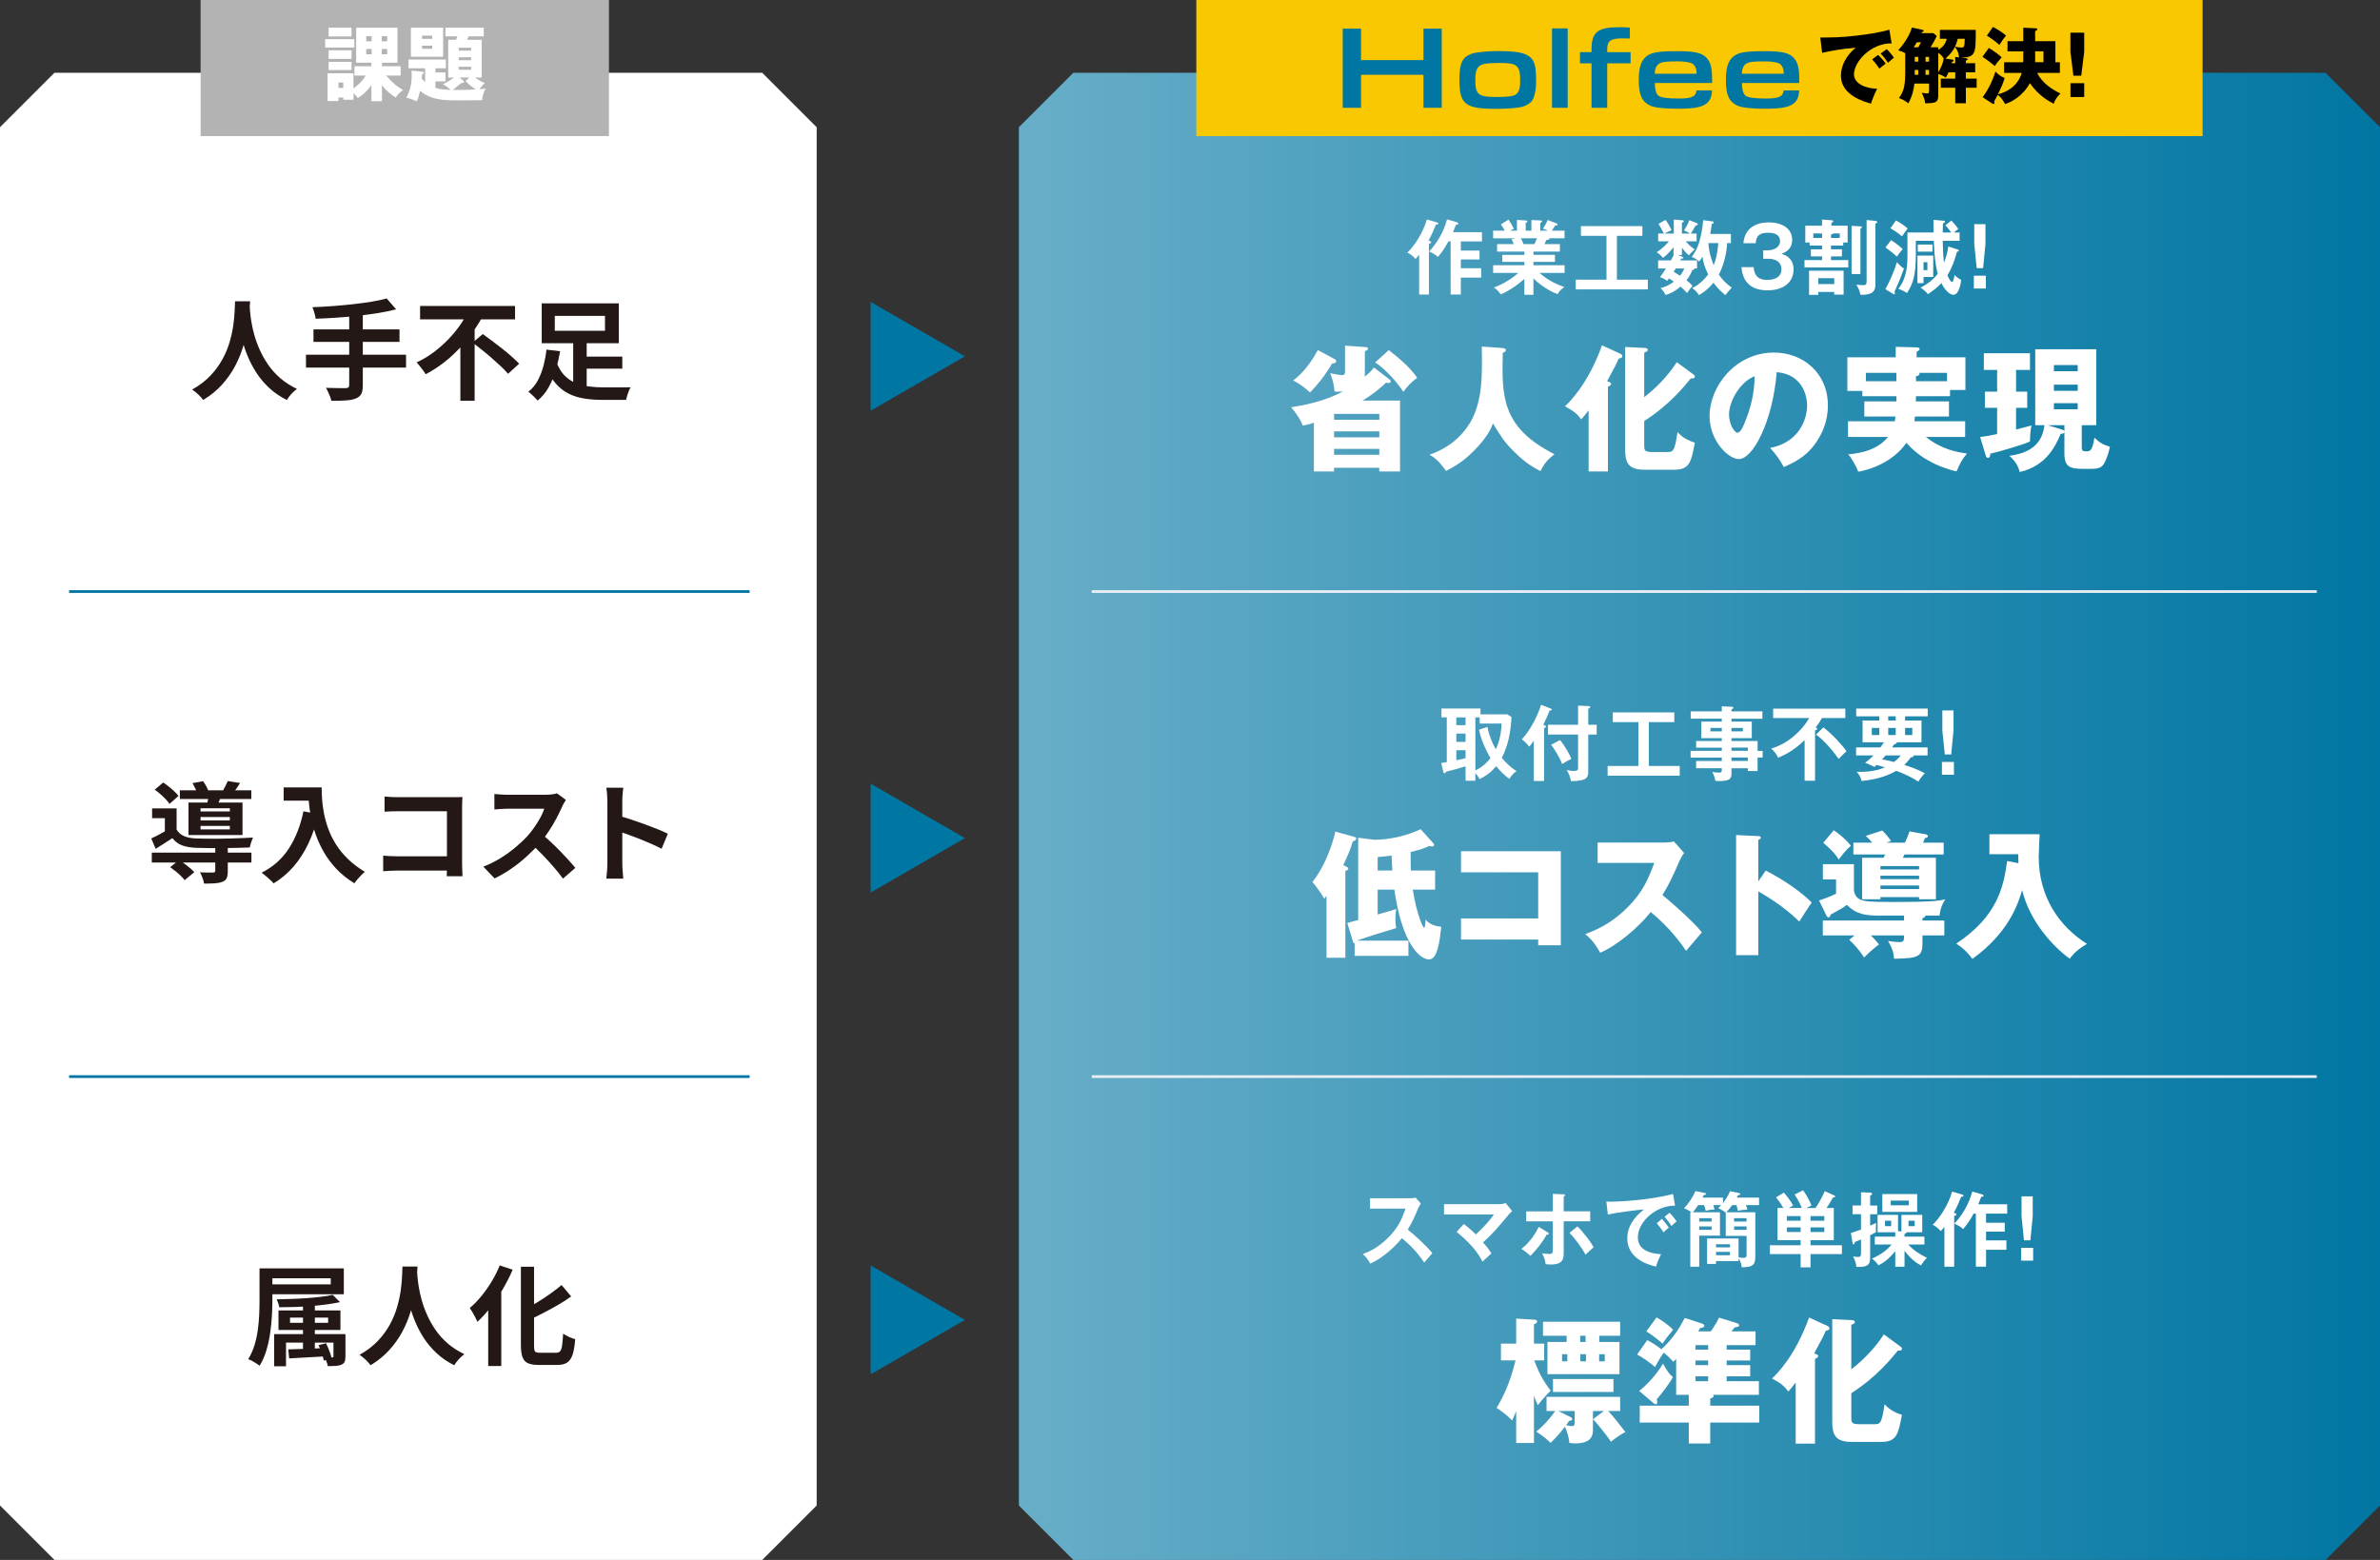 <?xml version="1.0" encoding="UTF-8"?><svg id="b" xmlns="http://www.w3.org/2000/svg" xmlns:xlink="http://www.w3.org/1999/xlink" viewBox="0 0 1049.14 687.78"><rect x="0" y="0" width="1049.14" height="687.78" fill="#333333" stroke="none"/><defs><style>.e{fill:url(#d);}.f{stroke:#e9eef4;}.f,.g{fill:none;stroke-miterlimit:10;stroke-width:1.2px;}.h{fill:#0076a2;}.i{fill:#fac800;}.j{fill:#231815;}.k{fill:#fff;}.g{stroke:#0076a2;}.l{fill:#b3b3b3;}</style><linearGradient id="d" x1="449.14" y1="359.94" x2="1049.14" y2="359.94" gradientUnits="userSpaceOnUse"><stop offset="0" stop-color="#68aec8"/><stop offset="1" stop-color="#0076a2"/></linearGradient></defs><g id="c"><path class="k" d="M336,687.78H24c-9.37-9.37-14.63-14.63-24-24V56.09c9.37-9.37,14.63-14.63,24-24h312c9.37,9.37,14.63,14.63,24,24v607.7c-9.37,9.37-14.63,14.63-24,24Z"/><path class="e" d="M1025.14,687.78H473.14c-9.37-9.37-14.63-14.63-24-24V56.09c9.37-9.37,14.63-14.63,24-24h552c9.37,9.37,14.63,14.63,24,24v607.7c-9.37,9.37-14.63,14.63-24,24Z"/><path class="j" d="M103.63,132.83h6.62c-.06,1.34-.18,3.07-.34,5.18-.16,2.11-.46,4.46-.89,7.03-.43,2.58-1.08,5.27-1.94,8.09-.86,2.82-2.04,5.62-3.53,8.42-1.49,2.8-3.38,5.47-5.66,8.02-2.29,2.54-5.06,4.81-8.33,6.79-.51-.74-1.21-1.52-2.09-2.35-.88-.83-1.8-1.58-2.76-2.26,3.2-1.79,5.89-3.84,8.06-6.14,2.18-2.3,3.95-4.73,5.33-7.27,1.38-2.54,2.43-5.1,3.17-7.68.74-2.58,1.26-5.02,1.58-7.32.32-2.3.51-4.37.58-6.19.06-1.82.13-3.26.19-4.32ZM110.01,134.13c.03.61.1,1.57.19,2.88.1,1.31.29,2.88.58,4.7.29,1.82.73,3.8,1.32,5.93.59,2.13,1.38,4.31,2.38,6.55.99,2.24,2.22,4.43,3.7,6.58,1.47,2.14,3.26,4.13,5.35,5.95,2.1,1.82,4.55,3.41,7.37,4.75-.93.67-1.78,1.46-2.57,2.35-.78.9-1.42,1.74-1.9,2.54-2.94-1.47-5.51-3.22-7.7-5.26-2.19-2.03-4.06-4.24-5.62-6.62-1.55-2.38-2.84-4.81-3.86-7.27-1.02-2.46-1.85-4.89-2.47-7.27s-1.1-4.6-1.42-6.65c-.32-2.05-.54-3.82-.65-5.33-.11-1.5-.2-2.59-.26-3.26l5.57-.58Z"/><path class="j" d="M134.88,156.4h44.11v5.66h-44.11v-5.66ZM170.45,131.59l4.18,4.8c-2.46.64-5.14,1.19-8.04,1.66-2.9.46-5.9.86-9,1.2-3.1.34-6.22.61-9.36.82-3.14.21-6.16.36-9.07.46-.1-.74-.29-1.61-.58-2.62-.29-1.01-.58-1.83-.86-2.47,2.88-.1,5.83-.26,8.86-.48,3.02-.22,5.98-.5,8.88-.82,2.9-.32,5.62-.69,8.18-1.1,2.56-.42,4.83-.9,6.82-1.44ZM138.19,145.22h37.92v5.52h-37.92v-5.52ZM153.93,138.4h6v31.49c0,1.73-.23,3.02-.7,3.86-.46.85-1.29,1.51-2.47,1.99-1.12.42-2.57.69-4.34.82-1.78.13-3.9.18-6.36.14-.1-.54-.28-1.16-.55-1.85-.27-.69-.57-1.38-.89-2.06-.32-.69-.62-1.29-.91-1.8,1.22.03,2.42.06,3.6.1,1.18.03,2.24.05,3.17.05h1.97c.54-.03.93-.14,1.15-.34.22-.19.34-.53.34-1.01v-31.39Z"/><path class="j" d="M206.45,137.11l6.38,2.26c-1.82,3.36-3.99,6.64-6.5,9.84-2.51,3.2-5.34,6.15-8.47,8.86-3.14,2.7-6.54,5.02-10.22,6.94-.29-.51-.67-1.09-1.15-1.73-.48-.64-.97-1.27-1.46-1.9-.5-.62-.95-1.16-1.37-1.61,2.59-1.18,5.04-2.63,7.34-4.34,2.3-1.71,4.44-3.58,6.41-5.59,1.97-2.02,3.71-4.1,5.23-6.26,1.52-2.16,2.79-4.31,3.82-6.46ZM185.18,134.9h41.86v5.9h-41.86v-5.9ZM202.94,148.72l6.29-6.29v34.27h-6.29v-27.98ZM208.37,151.03l4.46-3.74c1.28.93,2.66,1.94,4.15,3.05,1.49,1.1,2.98,2.25,4.46,3.43,1.49,1.18,2.87,2.34,4.15,3.48,1.28,1.14,2.37,2.17,3.26,3.1l-4.9,4.46c-.8-.96-1.82-2.02-3.05-3.19-1.23-1.17-2.56-2.38-3.98-3.62-1.42-1.25-2.88-2.46-4.37-3.65-1.49-1.18-2.89-2.29-4.2-3.31Z"/><path class="j" d="M240.91,154.15l6,.72c-.45,2.66-1.06,5.35-1.85,8.09-.78,2.74-1.83,5.3-3.14,7.68-1.31,2.38-2.96,4.38-4.94,5.98-.29-.38-.68-.82-1.18-1.32-.5-.5-1-.98-1.51-1.44-.51-.46-.98-.84-1.39-1.13,1.76-1.38,3.18-3.09,4.25-5.14,1.07-2.05,1.9-4.25,2.5-6.6.59-2.35,1.02-4.63,1.27-6.84ZM238.8,133.75h33.98v17.57h-33.98v-17.57ZM245.42,159.91c.86,2.3,1.99,4.17,3.38,5.59,1.39,1.42,2.98,2.52,4.78,3.29,1.79.77,3.75,1.3,5.88,1.58,2.13.29,4.34.43,6.65.43h7.13c.98,0,1.88,0,2.71-.02.83-.02,1.52-.02,2.06-.02-.29.42-.57.96-.84,1.63-.27.67-.5,1.36-.7,2.06-.19.7-.35,1.33-.48,1.87h-10.22c-2.94,0-5.68-.2-8.21-.6-2.53-.4-4.84-1.13-6.94-2.18-2.1-1.06-3.98-2.54-5.64-4.44-1.66-1.9-3.09-4.38-4.27-7.42l4.7-1.78ZM244.56,139.27v6.58h22.13v-6.58h-22.13ZM252.67,149.87h5.95v23.71l-5.95-1.87v-21.84ZM255.26,157.22h19.06v5.33h-19.06v-5.33Z"/><polygon class="h" points="425.36 157.1 383.79 133.1 383.79 181.1 425.36 157.1"/><path class="k" d="M630.31,106.28c.21.07.59.29.59.54,0,.43-.7.58-1.01.65v22.39h-4.31v-17.53c-.94,1.15-1.22,1.48-1.6,1.87-.9-1.08-2.36-2.3-3.58-2.84,2.89-2.66,6.89-8.64,8.59-14.61l4.52,1.33c.28.07.49.18.49.43,0,.5-.59.5-1.01.5-1.29,3.17-1.88,4.5-3.27,7.02l.59.25ZM642.45,98.08c.24.07.42.32.42.54,0,.36-.38.4-1.04.43-.38.9-.45,1.15-1.32,3.31h12.76v4.1h-9.32v4.03h8.24v3.92h-8.24v3.85h8.97v4.14h-8.97v7.45h-4.49v-23.4h-.97c-1.77,3.2-2.82,4.68-4.62,6.84-1.15-1.04-2.64-1.91-3.93-2.38,5.42-5.69,7.3-11.84,7.93-14.18l4.59,1.33Z"/><path class="k" d="M675.97,129.97h-4v-7.02c-4.03,3.64-8.52,6.12-10.4,6.84-1.46-1.98-2.29-2.52-3.09-3.02,4.49-1.58,8.35-4.25,10.81-6.44h-11.09v-3.38h13.77v-1.48h-9.74v-3.1h9.74v-1.44h-12.03v-3.31h7.37c-.17-.43-.63-1.44-.97-2.12l1.74-.43h-9.88v-3.38h5.11c-.28-.61-.94-1.66-1.7-2.77l3.37-2.09c.73,1.12,1.74,2.77,2.36,4.07-.56.22-.94.36-1.7.79h3.06v-4.72l3.86.22c.35.04.73.07.73.43s-.28.47-.73.61v3.46h2.5v-4.68l3.9.18c.17,0,.77,0,.77.43,0,.36-.52.58-.77.68v3.38h3.41c-1.01-.47-1.77-.68-2.23-.79,1.32-2.12,1.67-2.81,2.09-3.89l4.07,1.55c.17.07.31.25.31.43,0,.47-.52.43-1.04.4-.24.36-1.25,1.98-1.46,2.3h5.56v3.38h-6.75c.07.11.1.18.1.25,0,.4-.94.47-1.36.5-.42,1.01-.63,1.44-.8,1.8h6.75v3.31h-11.65v1.44h9.49v3.1h-9.49v1.48h13.74v3.38h-11.06c4.38,3.92,8.83,5.47,10.88,6.19-1.91,1.55-2.4,2.23-2.89,3.2-1.67-.58-6.57-2.88-10.68-6.95v7.2ZM670.44,105.06c.24.43.52,1.04,1.18,2.56h4.76c.21-.43.63-1.26,1.15-2.56h-7.09Z"/><path class="k" d="M712.76,123.31h13.63v4.28h-31.78v-4.28h13.56v-19.33h-11.27v-4.28h27.09v4.28h-11.23v19.33Z"/><path class="k" d="M741.51,113.19c.31.14.56.32.56.5,0,.43-.66.32-.94.29-.14.29-.24.5-.42.83h7.37v3.56h-1.29c.07.11.07.18.07.25,0,.36-.56.43-.87.43-.7,1.87-1.39,2.99-2.57,4.5,1.91,1.55,2.26,2.02,2.64,2.52-1.11,1.22-2.12,2.74-2.36,3.13-1.04-1.15-1.77-1.87-2.92-2.84-2.57,2.23-4.69,3.13-6.57,3.71-.59-1.4-1.77-2.63-2.23-3.06,3.16-.72,5.36-2.41,5.88-2.84-.66-.5-1.46-.97-2.16-1.4l-.77,1.08c-1.18-.94-2.02-1.3-3.2-1.62.63-.86,1.25-1.69,2.64-3.85h-3.44v-3.56h5.6c.35-.58.73-1.22,1.29-2.41h-.1v-3.42c-.35.47-2.12,2.81-4.62,4.68-.56-.68-1.74-1.87-2.85-2.45,2.5-1.48,4.56-3.78,5.46-4.82h-4.76v-3.42h2.5c-.28-.65-1.63-3.24-2.36-4.28l3.06-1.73c.7.68,2.26,3.38,2.68,4.54-.7.25-2.78,1.26-3.13,1.48h4.14v-6.19l3.89.32c.17,0,.52.11.52.43,0,.22-.14.36-.83.65v4.79h3.55c-.56-.43-1.04-.68-2.64-1.37,1.04-1.62,1.74-2.92,2.36-4.54l3.37,1.33c.24.11.35.29.35.43,0,.5-.73.58-.97.61-1.39,2.48-1.7,2.95-2.12,3.53h2.57v3.42h-4.8c1.18,1.37,2.05,2.16,3.93,3.56-.9.76-2.02,2.02-2.57,2.63-1.43-1.26-2.33-2.41-3.03-3.38v3.2h-1.67l1.77.79ZM738.7,118.38c-.28.43-.49.76-.94,1.44.87.5,2.47,1.48,2.82,1.73.7-.86,1.32-1.8,1.88-3.17h-3.76ZM754.9,97.61c.38.04.52.22.52.47s-.07.43-.87.72c-.14,1.48-.38,2.92-.66,4.36h9.11v4.03h-1.63c-.07,1.12-.45,7.81-3.69,13.86,1.53,2.3,3.48,4.21,5.7,5.76-.97,1.01-2.02,2.27-2.78,3.31-1.15-.9-2.96-2.34-5.29-5.47-.52.65-2.61,3.28-6.36,5.47-1.08-1.55-1.6-2.12-3.03-3.1,3.3-1.51,5.77-4.28,7.09-6.01-1.67-3.31-2.19-5.54-2.57-7.88-.66,1.26-1.01,1.66-1.46,2.2-.49-.47-1.22-1.26-3.23-2.05,1.22-1.69,2.57-3.74,3.51-7.31.38-1.4,1.32-5.29,1.53-8.89l4.1.54ZM753.09,107.18c.28,4.86,1.95,8.78,2.33,9.68,1.67-4,1.95-8.71,2.02-9.68h-4.35Z"/><path class="k" d="M773.05,117.77c.14,1.76.52,5.65,5.95,5.65.83,0,6.29,0,6.29-4.68,0-3.74-3.37-4.64-5.63-4.64h-2.4v-3.74h2.05c2.57,0,5.36-1.3,5.36-4.03,0-3.71-4.14-3.71-5.18-3.71-3.58,0-5.35,1.12-5.56,4.61h-5.42c.14-1.22.35-3.17,1.81-5.22,2.47-3.42,6.82-3.96,9.32-3.96,5.77,0,10.36,2.59,10.36,7.67,0,4.43-3.23,5.62-4.69,6.16,1.36.47,5.32,1.76,5.32,6.88,0,5.62-4.31,9.25-11.51,9.25-6.02,0-10.92-2.66-11.44-10.22h5.39Z"/><path class="k" d="M812.52,108.26h-5.39v1.66h4.83v3.13h-4.83v1.62h7.62v3.24h-19.3v-3.24h7.75v-1.62h-4.94v-3.13h4.94v-1.66h-5.49v-1.33h-1.91v-7.42h7.37v-2.7l4.14.29c.42.04.8.07.8.47,0,.18-.14.32-.28.4-.24.14-.35.18-.52.32v1.22h7.16v7.42h-1.95v1.33ZM801.53,128.71v1.3h-4.07v-10.65h15.23v10.55h-4.14v-1.19h-7.02ZM803.2,104.92v-1.98h-3.86v1.98h3.86ZM808.56,125.25v-2.59h-7.02v2.59h7.02ZM810.99,104.92v-1.98h-2.92c-.14.29-.28.36-.94.47v1.51h3.86ZM820.1,99.8c.31,0,.66.04.66.36,0,.14-.03.22-.14.32-.07.07-.31.18-.52.29v20.05h-3.9v-21.24l3.9.22ZM826.64,97.36c.38.04.87.22.87.54s-.14.36-.83.72v26.78c0,1.73,0,4.86-6.57,4.54-.24-1.4-1.04-3.28-1.81-4.46.9.14,2.16.25,3.03.25,1.22,0,1.5-.36,1.5-1.8v-26.92l3.83.36Z"/><path class="k" d="M831.09,127.52c1.84-3.28,3.96-8.1,5.11-11.95,1.11,1.33,1.98,2.12,3.1,2.84-.31.83-1.74,4.61-1.98,5.22-.21.47-1.88,4.17-2.19,4.97.14.4.21.58.21.79,0,.29-.1.4-.31.4-.17,0-.42-.14-.59-.25l-3.34-2.02ZM833.63,105.89c2.92,1.87,4.45,3.31,5.11,3.96-.56.58-2.02,2.41-2.57,3.31-1.36-1.33-3.93-3.31-5.04-4.07l2.5-3.2ZM835.75,97.21c1.84.9,4.07,2.52,5.18,3.53-.45.54-2.09,2.84-2.5,3.49-1.91-1.62-3.03-2.34-5.08-3.6l2.4-3.42ZM862.91,109.96c.35.11.59.25.59.43,0,.29-.28.5-.87.68-.77,3.2-2.36,7.45-4.17,10.29.45,1.22,1.43,2.99,2.05,2.99s1.04-2.74,1.08-3.1c1.04,1.08,2.23,1.8,2.89,2.12-.14,2.02-1.01,6.59-3.37,6.59s-4.56-3.56-5.32-5.15c-1.77,1.91-3.48,3.24-5.95,4.9-.7-1.04-2.36-2.34-3.23-2.88,2.78-1.48,5.35-3.2,7.58-6.12-1.36-4.75-1.6-11.16-1.74-14.54h-7.93v6.37c0,8.89-1.32,12.74-3.9,16.67-1.11-.79-2.68-1.51-3.86-1.87,3.79-4.57,4.07-10.44,4.07-14.61v-10.22h11.51c-.07-2.88-.03-3.92,0-5.58l4.38.4c.42.04.7.11.7.4s-.49.58-.94.83c-.03,1.3-.1,2.81-.1,3.96h3.76c-.38-.5-1.67-2.23-2.57-3.24l2.64-2.02c.77.79,2.16,2.34,3.03,3.67-.66.54-1.77,1.4-1.98,1.58h2.57v3.67h-7.44c0,2.7.21,7.09.56,9.65.56-1.48,1.63-4.5,1.84-7.16l4.14,1.3ZM852.2,122.12h-4.28v2.7h-2.68v-12.13h6.96v9.43ZM851.88,110.96h-6.5v-3.13h6.5v3.13ZM849.62,115.61h-1.7v3.49h1.7v-3.49Z"/><path class="k" d="M875.39,121.55v5.65h-5.29v-5.65h5.29ZM875.22,98.83v8.78l-1.04,10.62h-2.82l-1.08-10.62v-8.78h4.94Z"/><path class="k" d="M592.95,152.38l8.98.66c.41,0,1.1.06,1.1.66,0,.54-.58.9-1.39,1.14v11.22c2.38-1.98,3.13-2.88,4-4.02l6.95,5.28c.23.18.46.54.46.84,0,.36-.29.72-.93.72-.29,0-.58-.06-1.1-.18-1.39,1.32-5.04,4.74-10.43,7.92h16.57v31.26h-9.16v-1.62h-19.94v1.62h-8.87v-21.48c-2.38.78-3.59,1.02-4.93,1.26-1.04-3.12-3.88-6.66-5.1-8.1,4.46-.66,14.43-2.4,22.83-6.96-2.09.12-2.78.12-3.71.06-.23-2.82-.7-4.98-1.91-8.1,1.33.24,4.35.84,4.98.84.7,0,1.56,0,1.56-1.38v-11.64ZM588.32,158.32c.35.18.7.48.7.96,0,.36-.35,1.02-1.8.96-3.19,5.58-6.95,9.96-9.74,12.78-1.39-1.32-4.29-3.72-7.42-5.28,4.46-3.24,8.35-8.64,10.84-13.38l7.42,3.96ZM608.02,185.08v-2.58h-19.94v2.58h19.94ZM608.02,192.82v-2.64h-19.94v2.64h19.94ZM608.02,200.5v-2.58h-19.94v2.58h19.94ZM612.2,154.36c5.33,4.14,9.91,8.28,12.52,12.24-2.9,2.04-4.46,3.96-6.08,6.12-4.23-6.18-9.62-11.28-12.46-12.9l6.03-5.46Z"/><path class="k" d="M662.44,153.46c1.27.12,1.39.72,1.39.9,0,.42-.17.66-1.39,1.26-.41,18.9-.7,32.76,22.78,44.64-3.01,2.4-4.46,4.02-6.14,7.44-4.52-2.22-7.82-4.74-11.76-8.64-4.11-4.08-5.74-6.72-9.21-12.36-.75,2.04-2.14,5.76-8.63,12.3-4.17,4.14-7.24,6.12-12,8.64-3.13-4.26-4.69-5.58-7.3-7.2,12.05-4.02,17.79-12.78,19.94-18.3,2.67-7.02,3.42-13.62,3.07-29.34l9.27.66Z"/><path class="k" d="M708.81,207.88h-8.52v-26.94c-1.56,2.04-2.43,3-3.25,3.96-1.62-2.22-3.19-3.66-7.19-5.76,1.56-1.44,10.08-9.42,16.34-26.88l8.11,3.72c.29.12.87.48.87,1.02,0,.9-1.22,1.02-1.62,1.08-.99,2.28-1.56,3.48-5.1,9.96,1.56.66,1.74.78,1.74,1.2,0,.6-.52.84-1.39,1.26v37.38ZM746.42,165.04c.41.3.7.48.7.96,0,.96-1.1.9-1.8.84-2.67,3.3-9.39,11.7-20.52,18.78v10.8c0,1.92,0,2.88,3.48,2.88h6.78c2.43,0,3.19-.24,4.4-8.82,2.03,2.28,4.35,3.66,7.65,4.68-1.56,8.34-2.2,11.94-9.04,11.94h-13.27c-7.13,0-8.4-3.3-8.4-8.94v-45.18l8.4.42c.52,0,1.56.06,1.56.9,0,.54-.17.6-1.56,1.2v19.62c8.06-6.24,12.46-12.54,14.37-15.42l7.24,5.34Z"/><path class="k" d="M780.32,197.5c12.58-2.4,16.28-12.48,16.28-18.72,0-4.86-2.49-13.8-13.39-14.7-1.8,21.96-10.55,38.34-16.69,38.34-4.52,0-12.92-7.92-12.92-19.02,0-12.9,11.36-27.96,28.4-27.96,12.69,0,23.76,8.94,23.76,23.28,0,2.76-.23,10.44-6.84,18.54-3.54,4.26-7.65,6.48-12.58,8.7-1.91-3.48-3.19-5.28-6.03-8.46ZM762.18,182.68c0,4.62,2.49,8.1,3.71,8.1,1.39,0,2.49-2.7,3.13-4.26,2.49-5.94,4.4-12.84,4.46-20.64-6.72,2.58-11.3,11.4-11.3,16.8Z"/><path class="k" d="M859.14,176.98v6.66h-15.01c-.06.96-.12,1.62-.23,2.1h22.37v6.9h-17.33c6.95,5.58,14.02,6.78,18.14,7.32-2.14,2.52-3.13,4.38-4.58,7.86-2.78-.54-14.31-3.48-22.14-12.6-3.42,5.04-10.37,10.68-21.21,12.78-.87-2.4-3.01-6.12-4.4-7.68,5.97-.48,13.21-2.22,17.5-7.68h-17.62v-6.9h20.63c.06-.48.17-1.02.29-2.1h-13.73v-6.66h14.14v-2.28h-15.01v-2.34h-6.61v-14.82h21.33v-4.62l9.21.24c.75,0,1.33.3,1.33.78,0,.36-.46.72-1.33,1.2v2.4h21.5v14.4h-6.78v2.76h-15.01c0,.96-.06,1.68-.06,2.28h14.6ZM835.96,164.38h-13.45v3.72h13.45v-3.72ZM844.6,168.1h13.68v-3.72h-12.29c.12.12.17.3.17.42,0,.72-.75.9-1.56,1.08v2.22Z"/><path class="k" d="M888.7,172.66h4.93v7.14h-4.93v9.6c3.01-.78,5.04-1.32,6.78-1.8-.46,2.76-.58,4.08-.64,7.08-3.54,1.56-14.49,4.74-17.5,5.34,0,.42,0,1.86-1.04,1.86-.52,0-.81-.6-.93-.9l-2.49-8.34c1.45-.12,3.25-.36,7.48-1.26v-11.58h-5.39v-7.14h5.39v-9.54h-5.85v-7.38h20.34v7.38h-6.14v9.54ZM897.16,187.48v-33.48h26.89v33.48h-6.38v9.78c0,1.44.52,1.74,2.03,1.74s2.61,0,3.54-6c2.32,2.16,3.88,3.12,6.84,3.96-.64,3.3-1.74,5.76-2.09,6.48-1.39,3.12-3.01,3.3-7.42,3.3-7.42,0-10.55,0-10.55-6.84v-9.42c-.12.66-.81.78-1.62.78-2.2,5.1-6.14,14.1-18.08,16.86-.75-3-2.2-5.04-4.58-7.14,4.58-.72,14.26-2.28,15.47-13.5h-4.06ZM909.16,189.46c.35.12.75.24.87.78v-2.76h-7.36l6.49,1.98ZM915.88,163.66v-2.7h-10.49v2.7h10.49ZM905.39,169.6v2.7h10.49v-2.7h-10.49ZM905.39,177.76v2.7h10.49v-2.7h-10.49Z"/><path class="j" d="M77.85,365.79c.8,1.31,1.92,2.27,3.36,2.88,1.44.61,3.18.94,5.23,1.01,1.18.03,2.58.06,4.2.1,1.62.03,3.35.04,5.21.02,1.86-.02,3.73-.05,5.62-.1,1.89-.05,3.7-.11,5.45-.19,1.74-.08,3.29-.15,4.63-.22-.26.51-.53,1.21-.82,2.09-.29.88-.5,1.64-.62,2.28-1.54.06-3.34.12-5.42.17-2.08.05-4.24.08-6.48.1-2.24.02-4.38.02-6.43,0-2.05-.02-3.82-.06-5.33-.12-2.43-.1-4.49-.46-6.17-1.08-1.68-.62-3.11-1.69-4.3-3.19-1.15.77-2.33,1.54-3.53,2.3-1.2.77-2.47,1.57-3.82,2.4l-1.97-4.56c1.12-.51,2.33-1.11,3.62-1.8,1.3-.69,2.54-1.38,3.72-2.09h3.84ZM66.91,375.92h43.92v4.37h-43.92v-4.37ZM77.85,356.43v11.28h-5.18v-6.96h-5.62v-4.32h10.8ZM68.21,348.17l3.74-3.17c.8.54,1.64,1.17,2.52,1.87.88.7,1.7,1.41,2.45,2.11.75.7,1.34,1.36,1.75,1.97l-3.94,3.46c-.42-.61-.98-1.29-1.7-2.04-.72-.75-1.5-1.5-2.33-2.23-.83-.74-1.66-1.39-2.5-1.97ZM75.02,382.35l3.94-3.17c.77.48,1.57,1.03,2.4,1.66.83.62,1.63,1.26,2.4,1.9.77.64,1.39,1.25,1.87,1.82l-4.22,3.5c-.42-.54-.98-1.16-1.68-1.85-.7-.69-1.47-1.37-2.3-2.04-.83-.67-1.63-1.28-2.4-1.82ZM79.29,348.46h31.49v3.84h-31.49v-3.84ZM83.09,353.84h23.81v14.35h-23.81v-14.35ZM84.86,345.29l4.66-.86c.51.7,1.01,1.5,1.49,2.38s.82,1.67,1.01,2.38l-4.9.96c-.19-.64-.5-1.42-.94-2.33s-.87-1.75-1.32-2.52ZM94.89,373.32h5.52v10.8c0,1.28-.15,2.29-.46,3.02-.3.74-.95,1.3-1.94,1.68-.96.35-2.1.57-3.41.65-1.31.08-2.86.12-4.66.12-.1-.77-.32-1.62-.67-2.54-.35-.93-.72-1.74-1.1-2.45.77.03,1.55.06,2.35.1.8.03,1.5.04,2.11.02.61-.02,1.02-.02,1.25-.02.38,0,.65-.06.79-.17.14-.11.22-.3.22-.55v-10.66ZM88.41,356.38v1.39h12.91v-1.39h-12.91ZM88.41,360.22v1.49h12.91v-1.49h-12.91ZM88.41,364.16v1.54h12.91v-1.54h-12.91ZM92.11,350.04l5.71.38c-.38.9-.74,1.73-1.08,2.5s-.63,1.44-.89,2.02l-4.56-.58c.19-.7.36-1.45.5-2.23.14-.78.25-1.48.31-2.09ZM100.41,344.38l5.42.86c-.58.93-1.14,1.78-1.7,2.57-.56.78-1.06,1.46-1.51,2.04l-4.56-.86c.42-.7.84-1.48,1.27-2.33.43-.85.79-1.61,1.08-2.28Z"/><path class="j" d="M133.77,357.72l6.58,1.2c-1.09,4.74-2.54,9.04-4.37,12.91-1.82,3.87-4.01,7.28-6.55,10.22-2.54,2.94-5.48,5.42-8.81,7.44-.35-.42-.85-.92-1.49-1.51-.64-.59-1.3-1.18-1.99-1.78-.69-.59-1.29-1.06-1.8-1.42,5.02-2.53,9.02-6.09,12-10.68,2.98-4.59,5.12-10.06,6.43-16.39ZM125.04,347.16h13.63v5.86h-13.63v-5.86ZM135.84,347.16h5.95c0,1.54.06,3.27.19,5.21.13,1.94.4,4,.82,6.19.42,2.19,1.04,4.44,1.87,6.74.83,2.3,1.94,4.58,3.34,6.84s3.14,4.42,5.26,6.5c2.11,2.08,4.64,4,7.58,5.76-.42.32-.93.78-1.54,1.39-.61.61-1.19,1.24-1.75,1.9-.56.66-1.02,1.24-1.37,1.75-3.01-1.86-5.62-3.94-7.82-6.26s-4.06-4.78-5.57-7.39c-1.5-2.61-2.72-5.25-3.65-7.92-.93-2.67-1.63-5.28-2.11-7.82-.48-2.54-.8-4.92-.96-7.13-.16-2.21-.24-4.13-.24-5.76Z"/><path class="j" d="M168.91,377.26c.83.06,1.77.13,2.81.19,1.04.06,2.1.1,3.19.1h25.92v6.29h-25.73c-.93,0-1.99.03-3.19.1-1.2.06-2.2.13-3,.19v-6.86ZM169.53,351.2c.9.1,1.9.17,3.02.22,1.12.05,2.08.07,2.88.07h24.19c.7,0,1.48,0,2.33-.02.85-.02,1.48-.04,1.9-.07-.03.54-.06,1.24-.1,2.09-.03.85-.05,1.62-.05,2.33v24.86c0,.83.02,1.81.07,2.93.05,1.12.09,2.03.12,2.74h-6.96c.03-.7.06-1.48.07-2.33.02-.85.02-1.7.02-2.57v-23.76h-21.55c-1.02,0-2.1.02-3.24.05-1.14.03-2.04.08-2.71.14v-6.67Z"/><path class="j" d="M249.45,352.73c-.19.29-.47.74-.84,1.34-.37.61-.65,1.17-.84,1.68-.67,1.5-1.5,3.18-2.47,5.04-.98,1.86-2.08,3.72-3.31,5.59-1.23,1.87-2.54,3.62-3.91,5.26-1.79,2.02-3.77,4.01-5.93,5.98-2.16,1.97-4.43,3.78-6.82,5.42-2.38,1.65-4.82,3.06-7.32,4.25l-4.94-5.18c2.59-.99,5.1-2.24,7.54-3.74,2.43-1.5,4.69-3.14,6.77-4.9,2.08-1.76,3.87-3.47,5.38-5.14,1.06-1.22,2.06-2.51,3-3.89.94-1.38,1.78-2.74,2.52-4.1.74-1.36,1.28-2.62,1.63-3.77h-16.27c-.67,0-1.38.02-2.11.07-.74.05-1.43.1-2.09.14-.66.05-1.16.09-1.51.12v-6.82c.48.03,1.07.08,1.78.14.7.06,1.42.11,2.14.14.72.03,1.32.05,1.8.05h16.94c1.06,0,2.02-.06,2.9-.19.88-.13,1.56-.27,2.04-.43l3.94,2.93ZM238.7,367.66c1.25.99,2.58,2.14,3.98,3.46,1.41,1.31,2.8,2.67,4.18,4.08,1.38,1.41,2.65,2.76,3.82,4.06,1.17,1.3,2.15,2.42,2.95,3.38l-5.47,4.75c-1.18-1.63-2.54-3.33-4.06-5.09-1.52-1.76-3.12-3.51-4.8-5.26-1.68-1.74-3.38-3.4-5.11-4.97l4.51-4.42Z"/><path class="j" d="M267.74,380.67v-27.6c0-.83-.04-1.79-.12-2.88-.08-1.09-.2-2.05-.36-2.88h7.49c-.1.83-.19,1.75-.29,2.76s-.14,2.01-.14,3v27.6c0,.45.02,1.08.05,1.9.03.82.1,1.66.19,2.52.1.86.16,1.63.19,2.3h-7.49c.13-.96.24-2.08.34-3.36.1-1.28.14-2.4.14-3.36ZM272.88,359.74c1.6.42,3.39.95,5.38,1.61,1.98.66,3.98,1.35,6,2.09,2.02.74,3.91,1.46,5.69,2.18,1.78.72,3.26,1.38,4.44,1.99l-2.74,6.62c-1.34-.7-2.83-1.42-4.46-2.14-1.63-.72-3.29-1.42-4.97-2.09-1.68-.67-3.33-1.3-4.94-1.87-1.62-.58-3.08-1.09-4.39-1.54v-6.86Z"/><polygon class="h" points="425.36 369.53 383.79 345.53 383.79 393.53 425.36 369.53"/><path class="k" d="M666.28,316.16c-.14,2.88-.56,11.09-4.28,17.96.7.83,3.16,3.78,6.54,5.9-.66.4-1.67,1.04-3.23,3.38-1.84-1.37-3.58-2.92-5.77-5.58-1.53,1.76-2.99,3.46-7.3,5.69-.87-1.48-1.08-1.8-1.88-2.63v3.35h-4.31v-6.34c-3.69,1.08-5.11,1.51-8.76,2.41,0,.54-.31.65-.49.65-.38,0-.49-.4-.56-.65l-.94-3.85c.94-.14,1.32-.22,2.47-.43v-19.73h-2.36v-3.89h17.21v2.56h11.82l1.84,1.19ZM646.04,316.3h-4.07v3.42h4.07v-3.42ZM646.04,323.43h-4.07v3.67h4.07v-3.67ZM646.04,330.77h-4.07v4.43c1.32-.29,2.71-.61,4.07-.9v-3.53ZM655.68,320.48c.63,3.82,2.54,7.92,3.69,9.9,1.11-2.34,2.36-6.01,2.57-11.37h-9.67v-2.7h-1.91v23.36c3.13-1.4,5.32-3.67,6.68-5.4-1.08-1.73-4.17-7.56-5.04-12.56l3.69-1.22Z"/><path class="k" d="M680.64,344.34h-4.52v-17.75c-1.15,1.66-1.63,2.16-2.05,2.63-.63-.97-1.91-2.3-3.23-3.24,5.91-6.44,8.45-15.08,8.49-15.23l4.03,1.55c.35.14.66.25.66.5,0,.43-.63.5-.94.5-1.11,2.77-1.74,4.21-2.78,6.3.87.22,1.15.4,1.15.76,0,.29-.21.5-.8.65v23.33ZM703.84,319.54v4.32h-3.72v16.2c0,2.95-.73,4.28-7.65,4.36-.21-1.51-.8-3.35-1.91-4.93.8.18,1.98.43,3.2.43,1.81,0,1.88-.5,1.88-1.73v-14.33h-13.25v-4.32h13.25v-8.42l4.56.18c.59.04.8.14.8.4,0,.32-.24.54-.87.83v7.02h3.72ZM687.7,326.31c2.71,3.38,4.35,6.66,4.97,8.28-1.25.58-2.71,1.37-4.07,2.27-1.01-2.84-3.79-7.27-4.87-8.49l3.96-2.05Z"/><path class="k" d="M726.82,337.72h13.63v4.28h-31.78v-4.28h13.56v-19.33h-11.27v-4.28h27.09v4.28h-11.23v19.33Z"/><path class="k" d="M777,331.03v2.95h-2.23v5.98h-4.31v-1.22h-7.2v2.45c0,2.45-1.25,3.17-5.39,3.17-.76,0-1.22-.04-1.7-.07-.24-1.37-.73-2.74-1.39-3.92.94.14,2.02.29,3.03.29.59,0,1.18-.07,1.18-1.04v-.9h-11.3v-3.2h11.3v-1.51h-13.74v-2.95h13.74v-1.4h-11.3v-2.95h11.3v-1.26h-9.01v-7.31h9.01v-1.26h-13.7v-3.24h13.7v-2.23l4.56.22c.17,0,.52.11.52.47,0,.29-.42.5-.8.65v.9h13.63v3.24h-13.63v1.26h8.94v7.31h-8.94v1.26h11.51v4.36h2.23ZM758.99,322.46v-1.51h-5.01v1.51h5.01ZM763.26,320.95v1.51h5.01v-1.51h-5.01ZM770.46,331.03v-1.4h-7.2v1.4h7.2ZM770.46,335.49v-1.51h-7.2v1.51h7.2Z"/><path class="k" d="M800.09,344.24h-4.59v-17.93c-4.17,4.07-7.69,6.08-11.65,7.77-1.04-1.94-1.63-2.74-3.09-4.03,7.41-2.16,13.46-7.78,16.8-13.46h-15.93v-4.14h31.82v4.14h-10.29c-.73,1.3-1.56,2.56-2.78,4.18.21.07.66.22.66.58,0,.43-.63.61-.94.68v22.21ZM803.78,320.69c4,3.13,8.21,7.7,10.19,10.55-.38.36-2.78,2.59-3.48,3.38-4.03-5.87-8.66-9.97-9.98-10.69l3.27-3.24Z"/><path class="k" d="M826.27,338.19c-2.64-1.44-3.48-1.66-4.14-1.8,1.7-1.33,2.57-2.12,3.72-3.31h-7.65v-3.53h10.68c.31-.4.83-1.12,1.56-2.27h-9.39v-9.61h7.37v-1.84h-10.19v-3.42h31.54v3.42h-9.98v1.84h7.23v9.61h-10.99c.07.07.1.14.1.22,0,.5-.87.58-1.11.61-.21.29-.35.54-.97,1.44h15.65v3.53h-6.26c.04.11.1.22.1.29,0,.47-1.04.54-1.25.58-1.32,1.87-2.19,2.66-2.85,3.28,3.62,1.19,5.81,2.02,9.04,3.67-1.04,1.15-2.05,2.34-2.82,3.71-1.6-1.01-4.9-3.02-9.77-4.75-3.16,1.8-7.2,3.6-15.27,4.5-.21-1.12-.9-2.84-2.19-4.03,7.27.11,10.64-1.22,12.48-2.02-1.98-.58-2.4-.68-3.76-1.04l-.9.94ZM828.43,320.95h-3.3v3.13h3.3v-3.13ZM831.21,333.08c-1.01,1.19-1.18,1.37-1.6,1.73,2.43.4,4.73,1.01,5.32,1.15.94-.76,1.95-1.58,2.92-2.88h-6.64ZM835.66,315.84h-3.3v1.84h3.3v-1.84ZM832.36,324.08h3.3v-3.13h-3.3v3.13ZM839.8,324.08h3.16v-3.13h-3.16v3.13Z"/><path class="k" d="M861.32,335.96v5.65h-5.29v-5.65h5.29ZM861.15,313.24v8.78l-1.04,10.62h-2.82l-1.08-10.62v-8.78h4.94Z"/><path class="k" d="M593.51,382.15c.64.3.81.42.81.84,0,.6-.46.72-1.27.96v38.34h-8.29v-27.36c-.41.54-.58.84-.98,1.32-.7-1.38-4.06-6.12-5.22-7.38,7.07-9,9.85-21,10.08-22.2l8.23,2.28c.58.18.99.24.99.72,0,.6-.29.84-1.56,1.38-1.1,3.78-2.26,6.36-4.17,10.38l1.39.72ZM632.62,383.83v8.4h-9.85c1.74,10.86,4.46,16.86,5.04,16.86.41,0,.58-3.06.64-3.6,2.2,2.76,5.74,3,6.9,3.12-.75,6.36-1.62,14.4-5.39,14.4-4.64,0-12.17-8.22-15.3-30.78h-7.36v10.98c5.16-1.5,6.14-1.74,8.17-2.4-.17,1.14-.35,2.16-.35,4.2s.17,3.12.35,4.2c-7.07,2.1-10.84,3.24-17.33,5.52h22.72v6.72h-23.7v-5.52c-.52-.06-.58-.24-.87-1.2l-2.38-7.74c.99-.36,4.4-1.26,4.81-1.32v-36.3l7.13.9c6.49,0,14.37-1.74,20.4-4.68l5.33,5.94c.41.42.58.6.58.96,0,.6-.52.72-.87.72-.46,0-.81-.12-1.22-.24-1.97.96-3.42,1.5-8.23,2.7,0,1.92,0,6.48.06,8.16h10.72ZM613.79,383.83c-.23-2.88-.29-4.8-.35-6.6-.81.12-3.59.48-6.14.66v5.94h6.49Z"/><path class="k" d="M644.04,414.25v-9.3h34.02v-20.34h-34.02v-9.3h43.99v41.46h-9.97v-2.52h-34.02Z"/><path class="k" d="M704.26,380.47v-9h29.61c.93,0,3.01-.12,4-.48l4.52,5.1c-.46.6-1.33,1.86-2.2,3.84-2.14,5.04-4.46,10.08-7.36,14.7,2.43,1.92,13.04,11.04,17.39,16.44-1.91,2.28-5.04,5.88-6.95,8.16-2.14-3.06-7.01-10.08-15.59-17.1-5.56,6.9-14.66,14.64-22.25,17.94-2.2-3.78-3.42-5.46-6.61-8.22,7.48-2.76,13.21-6.3,18.83-12,6.61-6.6,8.98-12.48,11.59-19.38h-24.98Z"/><path class="k" d="M778.38,383.83c8.58,4.5,15.94,9.66,20.23,14.1-2.61,3.9-2.9,4.32-5.45,8.4-1.91-1.86-7.71-7.44-18.08-13.32v28.14h-9.79v-52.98l9.79.48c.41,0,1.1.06,1.1.66s-.64.84-1.1.96v18.36l3.3-4.8Z"/><path class="k" d="M847.46,405.85h9.62v6.6h-9.62v3c0,6.06-1.16,7.14-12.52,7.26-.29-3.24-.87-4.68-2.67-7.86,2.84.48,4.29.54,4.93.54,2.14,0,2.14-.84,2.14-2.94h-14.6c1.39,1.38,2.55,2.7,3.59,3.96-2.26,1.68-3.71,2.88-6.61,5.76-.87-1.32-2.72-4.26-6.55-7.8l2.32-1.92h-13.97v-6.6h35.81v-2.16h-10.43c-6.14,0-10.32-.3-14.78-4.74-1.8,1.38-2.32,1.68-7.19,4.32-.06.36-.17,1.2-.93,1.2-.35,0-.64-.3-.87-.78l-3.25-6.66c1.91-.6,5.22-1.86,7.48-3v-6.3h-5.8v-6.72h13.68v11.04c0,.36.06,3.3,2.67,4.5,2.09.9,4.06,1.14,14.66,1.14,17.79,0,20.57-.6,22.95-1.2-1.62,2.64-2.14,4.08-2.55,7.2h-6.2c-.12.78-.75.96-1.33,1.14v1.02ZM808.35,366.07c4.17,2.76,6.84,5.94,7.59,6.84-2.38,1.86-4.4,4.8-5.39,6.06-1.85-3.3-6.55-7.14-6.84-7.38l4.64-5.52ZM853.38,378.19v18.3h-7.42v-.96h-17.04v.96h-8.06v-18.3h9.45c.29-.66.46-.96.7-1.44h-14.02v-5.22h8.29c-.87-1.08-1.74-2.04-2.84-3l7.3-2.34c1.27,1.2,3.25,3.6,3.88,4.62-1.33.48-1.45.54-2.09.72h8.17c.87-1.74,1.33-2.88,2.03-4.98l7.24,1.32c.52.12.87.48.87.84,0,.66-.93.72-1.27.78-.23.6-.41,1.02-.87,2.04h9.1v5.22h-17.27l-.7,1.44h14.55ZM828.92,383.35h17.04v-1.5h-17.04v1.5ZM845.96,386.11h-17.04v1.5h17.04v-1.5ZM845.96,390.43h-17.04v1.56h17.04v-1.56Z"/><path class="k" d="M889.77,380.59c-.06-2.04-.06-2.58-.12-3.96h-12.69v-8.82h22.14c-.06,1.56-.41,8.46-.41,9.84,0,18.24,9.39,30.96,21.27,38.52-3.42,2.04-5.56,3.78-7.59,6.54-7.19-5.16-17.68-16.44-20.98-30.24-1.91,6.72-6.43,19.14-21.91,30.3-2.55-3.24-4.06-4.74-7.13-6.72,17.79-11.82,20.86-24.54,22.43-36.42l4.98.96Z"/><path class="j" d="M114.41,559.24h5.66v14.16c0,2.11-.07,4.42-.22,6.91-.14,2.5-.41,5.05-.79,7.66-.38,2.61-.94,5.13-1.68,7.56-.74,2.43-1.71,4.64-2.93,6.62-.35-.29-.83-.62-1.44-1.01-.61-.38-1.23-.75-1.87-1.1-.64-.35-1.22-.61-1.73-.77,1.15-1.86,2.06-3.88,2.74-6.07.67-2.19,1.17-4.45,1.49-6.77.32-2.32.53-4.59.62-6.82.1-2.22.14-4.3.14-6.22v-14.16ZM117.96,559.24h33.6v11.42h-33.6v-4.37h27.84v-2.69h-27.84v-4.37ZM120.84,588.23h29.14v3.74h-23.9v10.42h-5.23v-14.16ZM146.66,570.9l3.22,3.22c-1.76.38-3.72.72-5.88,1.01-2.16.29-4.43.53-6.82.72-2.38.19-4.78.33-7.18.41-2.4.08-4.7.12-6.91.12-.06-.48-.21-1.06-.43-1.75-.22-.69-.45-1.27-.67-1.75,2.18-.03,4.41-.09,6.7-.17,2.29-.08,4.54-.2,6.74-.36,2.21-.16,4.28-.36,6.22-.6,1.94-.24,3.61-.52,5.02-.84ZM122.76,577.77h27.31v8.64h-27.31v-8.64ZM127.08,594.95c2.14-.06,4.68-.14,7.61-.24,2.93-.1,5.94-.21,9.05-.34l-.05,3.65c-2.91.16-5.78.32-8.62.48-2.83.16-5.37.3-7.61.43l-.38-3.98ZM127.85,580.94v2.3h16.8v-2.3h-16.8ZM133.56,573.06h5.23v23.47h-5.23v-23.47ZM140.42,593.08l3.31-.82c.35.7.7,1.46,1.03,2.26s.63,1.58.89,2.35c.26.77.45,1.44.58,2.02l-3.46,1.01c-.13-.61-.3-1.3-.53-2.06-.22-.77-.5-1.57-.82-2.4-.32-.83-.66-1.62-1.01-2.35ZM147,588.23h5.28v9.7c0,1.09-.12,1.91-.36,2.47-.24.56-.73,1-1.46,1.32-.67.29-1.5.46-2.5.53-.99.06-2.14.1-3.46.1-.1-.64-.28-1.3-.55-1.99-.27-.69-.54-1.32-.79-1.9.67.03,1.31.06,1.92.07.61.02,1.02,0,1.25-.02.26,0,.43-.03.53-.1.1-.06.14-.22.14-.48v-9.7Z"/><path class="j" d="M177.43,558.42h6.62c-.06,1.34-.18,3.07-.34,5.18-.16,2.11-.46,4.46-.89,7.03-.43,2.58-1.08,5.27-1.94,8.09-.86,2.82-2.04,5.62-3.53,8.42-1.49,2.8-3.38,5.47-5.66,8.02-2.29,2.54-5.06,4.81-8.33,6.79-.51-.74-1.21-1.52-2.09-2.35-.88-.83-1.8-1.58-2.76-2.26,3.2-1.79,5.89-3.84,8.06-6.14,2.18-2.3,3.95-4.73,5.33-7.27,1.38-2.54,2.43-5.1,3.17-7.68.74-2.58,1.26-5.02,1.58-7.32.32-2.3.51-4.37.58-6.19.06-1.82.13-3.26.19-4.32ZM183.81,559.72c.03.61.1,1.57.19,2.88.1,1.31.29,2.88.58,4.7.29,1.82.73,3.8,1.32,5.93.59,2.13,1.38,4.31,2.38,6.55.99,2.24,2.22,4.43,3.7,6.58,1.47,2.14,3.26,4.13,5.35,5.95,2.1,1.82,4.55,3.41,7.37,4.75-.93.67-1.78,1.46-2.57,2.35-.78.9-1.42,1.74-1.9,2.54-2.94-1.47-5.51-3.22-7.7-5.26-2.19-2.03-4.06-4.24-5.62-6.62-1.55-2.38-2.84-4.81-3.86-7.27-1.02-2.46-1.85-4.89-2.47-7.27-.62-2.38-1.1-4.6-1.42-6.65-.32-2.05-.54-3.82-.65-5.33-.11-1.5-.2-2.59-.26-3.26l5.57-.58Z"/><path class="j" d="M220.29,557.94l5.71,1.87c-1.22,2.85-2.66,5.69-4.32,8.52-1.66,2.83-3.45,5.49-5.35,7.97-1.9,2.48-3.86,4.65-5.88,6.5-.19-.48-.49-1.1-.89-1.87-.4-.77-.82-1.54-1.27-2.33-.45-.78-.85-1.42-1.2-1.9,1.76-1.47,3.46-3.21,5.09-5.21,1.63-2,3.15-4.16,4.56-6.48,1.41-2.32,2.59-4.68,3.55-7.08ZM215.21,571.48l5.71-5.71.05.1v36.43h-5.76v-30.82ZM229.61,558.52h5.81v34.61c0,.96.06,1.68.17,2.16.11.48.37.79.77.94.4.14.98.22,1.75.22h7.01c.8,0,1.4-.23,1.8-.7.4-.46.69-1.31.86-2.54.18-1.23.33-2.97.46-5.21.7.51,1.57,1,2.59,1.46,1.02.46,1.94.79,2.74.98-.22,2.75-.59,4.96-1.1,6.62-.51,1.66-1.3,2.87-2.35,3.62-1.06.75-2.54,1.13-4.46,1.13h-8.26c-2.02,0-3.58-.26-4.7-.77-1.12-.51-1.91-1.41-2.38-2.69-.46-1.28-.7-3.04-.7-5.28v-34.56ZM247.56,566.58l4.22,5.04c-1.76,1.28-3.68,2.52-5.76,3.72-2.08,1.2-4.2,2.36-6.36,3.48-2.16,1.12-4.28,2.16-6.36,3.12-.19-.67-.53-1.45-1.01-2.33-.48-.88-.91-1.62-1.3-2.23,1.98-.96,3.98-2.05,5.98-3.26,2-1.22,3.91-2.48,5.74-3.79,1.82-1.31,3.44-2.56,4.85-3.74Z"/><polygon class="h" points="425.36 581.96 383.79 557.96 383.79 605.96 425.36 581.96"/><path class="k" d="M603.93,532.9v-4.57h17.67c.56,0,1.84-.07,2.4-.29l2.36,2.63c-.7.94-1.08,1.76-1.32,2.3-1.46,3.53-2.26,5.44-4.49,9.18,2.64,2.05,8.1,6.95,10.85,10.4-1.22,1.37-3.16,3.6-3.58,4.1-1.88-2.7-4.76-6.62-9.88-10.73-2.4,3.13-8.03,8.64-13.91,11.23-1.08-1.94-1.67-2.77-3.3-4.21,2.09-.76,7.16-2.7,12.31-8.42,3.76-4.14,5.08-7.52,6.57-11.63h-15.68Z"/><path class="k" d="M645.28,539.67c.77.58,2.75,2.09,5.32,4.61,4.31-4,6.4-6.66,7.93-8.82h-21.98v-4.54h24.83c.28,0,1.36-.11,2.33-.5l2.89,3.6c-.49.43-1.08.94-1.39,1.33-5.77,6.88-6.4,7.67-11.48,12.49,1.81,1.94,2.5,2.84,3.69,4.82-.38.36-2.16,1.94-2.5,2.27-.63.58-1.01.97-1.39,1.37-1.04-2.02-3.55-6.8-11.44-13.14l3.2-3.49Z"/><path class="k" d="M682.31,543.38c.28.18.45.36.45.58,0,.4-.45.4-.9.36-2.64,4.32-3.83,5.83-7.2,9.4-1.11-1.04-2.54-2.16-4-3.06,3.76-2.99,6.09-6.52,7.62-9.72l4.03,2.45ZM684.5,526.39l4.62.18c.45,0,.77.11.77.43,0,.29-.28.4-.59.54v6.55h11.68v4.39h-11.68v13.61c0,2.48,0,5.44-5.6,5.44-.63,0-1.67-.07-2.36-.14-.1-.79-.24-2.12-1.5-4.82.9.14,2.23.32,3.16.32,1.5,0,1.5-.54,1.5-2.81v-11.59h-11.72v-4.39h11.72v-7.7ZM695.35,540.72c2.78,2.7,6.16,7.27,7.16,9.21-1.18.94-2.85,2.56-3.58,3.28-1.67-3.17-4.94-7.52-7.06-9.65l3.48-2.84Z"/><path class="k" d="M738.4,531.57c-8.69-.04-16.41,7.34-16.41,13.93,0,4.21,2.85,6.95,10.22,7.52-1.36,2.63-1.88,4.32-2.19,5.44-5.29-1.22-12.69-4.35-12.69-12.53,0-4.82,2.64-8.96,7.3-12.67-2.23.14-12.48,1.37-15.86,2.27l-.66-5.8c.66.07,1.32.11,2.26.11,2.36,0,16.87-.61,27.12-3.42l.9,5.15ZM732.6,537.37c.49.58,2.23,2.66,3.03,3.89-.87.65-2.12,1.87-2.33,2.09-1.18-1.8-1.77-2.63-2.96-4l2.26-1.98ZM735.93,534.7c.97.86,2.47,2.77,3.16,3.82-.76.54-1.6,1.37-2.26,2.05-1.08-1.69-1.74-2.56-3.06-4.07l2.16-1.8Z"/><path class="k" d="M763.58,531.32c-1.29,1.8-1.95,2.52-2.57,3.17h12.76v19.19c0,3.71-.59,5.04-6.02,5.08-.07-1.19-.24-2.05-1.36-4v1.26h-9.95v1.26h-3.93v-11.23h13.88v8.32c.56.11,1.46.22,2.16.22,1.36,0,1.36-.65,1.36-1.66v-8.03h-9.18v-10.22c-1.22-1.01-2.02-1.37-3.34-2.02.38-.36.66-.61,1.36-1.33h-3.48c.14.43.38,1.22.49,1.98-.97-.07-2.85.22-3.83.58-.45-1.66-.49-1.84-.77-2.56h-2.57c-.94,1.44-1.74,2.41-2.36,3.17h11.96v10.29h-9.15v13.71h-3.93v-24.01h.59c-1.91-1.15-2.02-1.22-3.34-1.76,1.84-1.91,3.86-4.79,4.97-7.56l4.07.79c.35.07.63.11.63.4,0,.43-.42.5-1.04.61-.24.5-.35.72-.52,1.08h9.04v2.38c.45-.58,2.12-2.66,3.09-5.22l3.9.79c.21.04.63.11.63.47s-.35.43-1.04.54c-.21.47-.28.61-.49,1.04h9.81v3.28h-5.74c.38,1.08.45,1.44.56,2.02-1.88.07-2.92.22-4.14.5-.31-1.37-.31-1.51-.63-2.52h-1.88ZM749.04,538.59h5.46v-1.48h-5.46v1.48ZM754.5,540.75h-5.46v1.51h5.46v-1.51ZM762.6,549.97v-1.37h-6.15v1.37h6.15ZM756.45,551.95v1.48h6.15v-1.48h-6.15ZM764.41,538.59h5.49v-1.48h-5.49v1.48ZM769.91,540.75h-5.49v1.51h5.49v-1.51Z"/><path class="k" d="M794.28,532.62c-.21-.47-1.22-3.06-3.2-5.94l3.76-1.87c1.91,2.7,2.85,4.68,3.69,6.73-1.39.58-1.74.83-2.3,1.08h4.07c.77-1.12,2.5-3.82,4.1-7.42l4.31,1.94c.14.07.28.22.28.4,0,.29-.24.4-.97.43-1.15,2.12-2.47,4.1-2.85,4.64h3.2v14.18h-10.26v2.27h13.84v3.89h-13.84v5.83h-4.35v-5.83h-13.56v-3.89h13.56v-2.27h-10.19v-14.18h2.57c-1.63-2.74-2.68-4-3.23-4.68l3.44-2.09c1.15,1.22,3.09,3.78,4.1,5.69-1.11.54-1.5.83-1.91,1.08h5.74ZM793.76,538.23v-2.05h-6.09v2.05h6.09ZM787.67,541.15v2.05h6.09v-2.05h-6.09ZM804.19,538.23v-2.05h-6.09v2.05h6.09ZM798.11,541.15v2.05h6.09v-2.05h-6.09Z"/><path class="k" d="M820.36,525.67l4.17.18c.21,0,.73.07.73.47s-.42.65-.87.86v4.36h3.13v3.82h-3.13v5.04c1.11-.5,1.77-.79,2.61-1.19-.1,1.76-.07,2.7-.03,4.03-.56.36-.97.58-2.57,1.4v9.43c0,2.3,0,4.54-4.8,4.54-.56,0-.9-.07-1.32-.11-.03-.94-.17-1.98-1.39-4.54,1.11.22,1.88.25,2.3.25.49,0,1.18-.07,1.18-1.51v-6.23c-1.01.47-1.67.72-2.75,1.12-.07.65-.17,1.04-.56,1.04-.35,0-.38-.4-.45-.76l-.7-4.21c.87-.29,1.81-.58,4.45-1.55v-6.77h-3.72v-3.82h3.72v-5.87ZM826.45,548.71v-3.46h9.01v-1.94h-7.79v-7.67h9.01v7.2l1.5.11v-7.31h9.18v7.67h-7.02c.17.5-.42.65-.8.68v1.26h8.76v3.46h-7.16c2.36,2.52,5.18,4.43,8.31,5.87-1.29,1.15-2.29,2.77-2.64,3.35-2.23-1.15-4.31-2.7-7.27-6.44v7.02h-4.07v-6.88c-1.43,1.8-3.86,4.54-7.41,6.26-.97-1.37-1.74-2.09-2.85-2.99,4.9-2.05,7.58-4.86,8.66-6.19h-7.41ZM845.12,526.46v7.88h-15.37v-7.88h15.37ZM833.65,538.23h-2.71v2.41h2.71v-2.41ZM833.47,529.34v2.09h7.93v-2.09h-7.93ZM844.01,538.23h-2.71v2.41h2.71v-2.41Z"/><path class="k" d="M861.85,534.92c.21.07.59.29.59.54,0,.43-.7.58-1.01.65v22.39h-4.31v-17.53c-.94,1.15-1.22,1.48-1.6,1.87-.9-1.08-2.36-2.3-3.58-2.84,2.89-2.66,6.89-8.64,8.59-14.61l4.52,1.33c.28.07.49.18.49.43,0,.5-.59.5-1.01.5-1.29,3.17-1.88,4.5-3.27,7.02l.59.25ZM873.98,526.71c.24.07.42.32.42.54,0,.36-.38.4-1.04.43-.38.9-.45,1.15-1.32,3.31h12.76v4.1h-9.32v4.03h8.24v3.92h-8.24v3.85h8.97v4.14h-8.97v7.45h-4.49v-23.4h-.97c-1.77,3.2-2.82,4.68-4.62,6.84-1.15-1.04-2.64-1.91-3.93-2.38,5.42-5.69,7.3-11.84,7.93-14.18l4.59,1.33Z"/><path class="k" d="M896.24,550.18v5.65h-5.29v-5.65h5.29ZM896.06,527.47v8.78l-1.04,10.62h-2.82l-1.08-10.62v-8.78h4.94Z"/><path class="k" d="M676.18,636.22h-7.82v-14.04c-.81,2.04-1.22,2.88-1.8,4.14-2.2-2.34-3.65-3.36-6.84-5.58,2.43-4.02,5.8-10.26,8.35-20.94h-6.43v-7.38h6.72v-11.04l8,.48c.41,0,1.22.06,1.22.84,0,.6-.52.84-1.39,1.2v8.52h4.52v7.38h-4.4c2.09,5.58,3.77,8.76,7.24,13.38-1.85,1.68-4.87,5.34-5.68,6.36-.93-2.22-1.27-3-1.68-4.14v20.82ZM681.74,622.12v-6.24h32.45v6.24h-5.27c2.26,2.4,4.52,5.28,7.59,9.3-2.38,1.08-5.74,3.72-6.38,4.26-1.45-2.4-6.72-8.82-7.88-9.96l4.75-3.6h-4.81v8.58c0,4.32-3.3,5.7-7.65,5.7-.99,0-1.68-.06-2.72-.18-.29-2.58-.81-4.38-1.97-7.2-2.2,2.88-3.19,4.08-6.32,7.14-2.32-2.16-3.3-3-6.37-4.98,3.59-2.58,7.77-7.98,8.4-9.06h-3.82ZM704.98,591.7h8.92v14.16h-31.76v-14.16h8.46v-2.76h-10.43v-6.18h34.02v6.18h-9.21v2.76ZM711.24,613.72h-26.66v-5.7h26.66v5.7ZM692.23,624.76c.35.18.81.42.81.9,0,.66-.75.78-1.33.78-.46.72-.98,1.5-1.39,1.92,1.51.36,2.38.42,2.67.42,1.1,0,1.16-.66,1.16-1.8v-4.86h-7.24l5.33,2.64ZM690.9,600.22v-3.12h-2.32v3.12h2.32ZM698.95,588.94h-2.38v2.76h2.38v-2.76ZM696.64,597.1v3.12h2.49v-3.12h-2.49ZM704.92,597.1v3.12h2.49v-3.12h-2.49Z"/><path class="k" d="M771.51,595.06v4.8h-10.37v2.04h10.37v4.92h-10.37v2.16h14.2v6h-20.17c.17.18.23.36.23.54,0,.54-.52.78-1.51,1.08v3.18h21.62v7.44h-21.62v9.24h-9.45v-9.24h-21.62v-7.44h21.62v-4.8h-5.56v-15.78c-.29.3-.46.48-1.27,1.2-1.56-1.68-2.72-2.82-4.17-4.02-1.27,1.68-1.91,2.7-3.88,6.36-1.97-1.86-5.74-4.38-7.88-5.52l4.46-6.36c2.78,1.5,3.54,2.04,6.26,4.02,5.74-5.22,8.81-10.98,10.26-13.8l7.53,2.46c.35.12,1.1.36,1.1.96,0,.72-.81.96-1.8,1.02-.35.6-.7,1.2-.87,1.5h5.51c.7-.9,2.61-3.84,3.65-6.06l7.82,2.4c.58.18,1.04.48,1.04.9,0,.78-.87.84-1.97.96-.29.42-.93,1.26-1.39,1.8h10.6v6.06h-12.75v1.98h10.37ZM722.6,613.3c3.65-3,7.65-7.26,10.49-12.06,1.91,3.48,2.61,4.38,4.35,5.94-1.45,2.76-5.45,7.92-7.13,9.78.17.54.23.9.23,1.26,0,.18,0,.9-.64.9-.46,0-.75-.3-1.16-.6l-6.14-5.22ZM730.25,580.84c.93.54,4.52,2.64,7.3,5.46-2.84,3.42-3.07,3.72-4.64,6.12-.75-.66-4-3.48-7.19-5.4l4.52-6.18ZM752.97,595.06v-1.98h-5.56v1.98h5.56ZM747.41,599.86v2.04h5.56v-2.04h-5.56ZM747.41,606.82v2.16h5.56v-2.16h-5.56Z"/><path class="k" d="M800.09,636.52h-8.52v-26.94c-1.56,2.04-2.43,3-3.25,3.96-1.62-2.22-3.19-3.66-7.19-5.76,1.56-1.44,10.08-9.42,16.34-26.88l8.11,3.72c.29.12.87.48.87,1.02,0,.9-1.22,1.02-1.62,1.08-.99,2.28-1.56,3.48-5.1,9.96,1.56.66,1.74.78,1.74,1.2,0,.6-.52.84-1.39,1.26v37.38ZM837.7,593.68c.41.3.7.48.7.96,0,.96-1.1.9-1.8.84-2.67,3.3-9.39,11.7-20.52,18.78v10.8c0,1.92,0,2.88,3.48,2.88h6.78c2.43,0,3.19-.24,4.4-8.82,2.03,2.28,4.35,3.66,7.65,4.68-1.56,8.34-2.2,11.94-9.04,11.94h-13.27c-7.13,0-8.4-3.3-8.4-8.94v-45.18l8.4.42c.52,0,1.56.06,1.56.9,0,.54-.17.6-1.56,1.2v19.62c8.06-6.24,12.46-12.54,14.37-15.42l7.24,5.34Z"/><rect class="i" x="527.36" y="0" width="443.57" height="60"/><path d="M833.86,19.12c-8.89-.14-16.59,7.85-16.59,13.68,0,4.18,5.29,6.23,10.19,6.33-.79,1.51-2.09,4.57-2.7,6.55-2.92-.79-13.25-3.67-13.25-12.27,0-6.66,5.15-11.45,6.62-12.38-7.06.58-11.41,1.48-14.9,2.27l-.83-6.77c5.51,0,8.64,0,16.02-.83,5.22-.58,11.05-1.55,14.43-2.63l1.01,6.05ZM827.89,24.23c1.08.94,2.63,2.74,3.35,3.85-1.01.72-1.51,1.12-2.77,2.16-1.37-1.98-1.73-2.45-3.2-4.07l2.63-1.94ZM831.67,21.67c1.01.9,2.48,2.66,3.2,3.78-.9.68-1.51,1.22-2.63,2.23-1.33-1.98-1.73-2.45-3.2-4.07l2.63-1.94Z"/><path d="M855.14,17.1v-3.92h15.8c0,10.58,0,11.99-6.44,12.24l1.76.18c.54.07,1.12.11,1.12.5,0,.29-.36.43-.79.61v1.15h4.1v4.03h-4.1v2.77h4.75v4.03h-4.75v6.84h-4.68v-6.84h-6.37v-4.03h6.37v-2.77h-2.95c-.54,1.22-.9,1.8-1.22,2.34-1.04-.79-2.38-1.37-3.31-1.58v9.21c0,3.53-1.3,3.56-5.76,3.71-.25-2.23-1.12-3.82-1.58-4.68.5.11,2.16.32,2.45.32.79,0,.83-.54.83-1.22v-3.13h-6.48c-.22,2.2-.79,5.33-2.66,8.71-1.08-.86-2.09-1.55-4.14-2.34,2.38-3.31,2.77-5.87,2.77-12.24v-7.56c-.76-.43-1.33-.68-3.1-1.26.79-.86,4.5-5,6.05-10.01l4.43.94c.25.04.72.14.72.5s-.29.47-.83.65c-.07.18-.11.25-.14.36h5.26l1.51,1.26c-.83,1.73-1.73,3.42-2.74,4.97h3.42v1.15c1.76-1.12,3.13-2.38,3.71-4.9h-2.99ZM845.64,20.85c.5-.9.76-1.37,1.15-2.23h-1.84c-.47.83-.86,1.48-1.37,2.23h2.05ZM844.05,25.06v2.12h1.55v-2.12h-1.55ZM844.05,32.98h1.55v-2.16h-1.55v2.16ZM848.8,25.06v2.12h1.55v-2.12h-1.55ZM850.35,30.82h-1.55v2.16h1.55v-2.16ZM854.42,23.26v8.64c1.08-1.8,2.23-4.21,2.38-6.19-.86-1.4-2.12-2.27-2.38-2.45ZM863.6,25.31c-.25-1.8-.4-2.74-1.84-4.68-.5,1.04-1.4,2.74-4.14,5.18l2.77.43c.36.07.79.11.79.47,0,.18-.07.36-.76.65-.04.18-.07.32-.11.5h1.58v-2.74l1.69.18ZM863.02,17.1c-.29,1.08-.61,2.2-1.22,3.49.79.22,1.91.36,2.74.36,1.08,0,1.55,0,1.55-3.85h-3.06Z"/><path d="M876.71,21.13c2.88,1.8,4.25,2.88,5.65,4.14-1.48,1.62-2.23,2.66-3.06,3.85-1.62-1.44-3.74-3.02-5.4-4.07l2.81-3.92ZM883.44,32.15v-4.71h8.42c.04-.47.04-.65.04-1.55v-3.24h-6.95v-4.5h6.95v-5.94l5.22.25c.72.04.94.04.94.43s-.36.58-.94.83v4.43h8.93v9.29h1.98v4.71h-10.01c2.09,4.25,6.12,7.09,10.26,9.07-1.26,1.26-2.34,2.59-2.99,4.5-1.62-.83-6.52-3.28-10.48-9.07-3.1,5.69-8.21,8.42-10.94,9.21-1.19-2.16-2.02-3.2-3.28-4.03-.5,1.04-.83,1.66-1.58,2.99.11.11.22.25.22.47,0,.25-.11.54-.5.54-.18,0-.32-.04-.58-.22l-4.18-2.77c1.87-2.38,4.1-6.37,5.65-11.27,1.48,1.51,2.48,2.12,4.07,2.84-.65,2.05-1.04,3.24-2.99,7.16,2.95-.68,8.6-2.95,10.51-9.43h-7.78ZM878.54,11.88c1.98,1.01,4.18,2.45,5.76,3.82-1.48,1.76-2.16,2.88-2.95,4.14-1.98-1.91-4.68-3.6-5.51-4.14l2.7-3.82ZM900.79,27.43v-4.79h-3.67v4.79h3.67Z"/><path d="M918.75,14.4v8.39l-1.3,10.58h-3.46l-1.33-10.58v-8.39h6.08ZM912.7,36.69h6.05v6.08h-6.05v-6.08Z"/><rect class="l" x="88.43" y="0" width="180" height="60"/><path class="k" d="M156.19,17.25v3.71h-12.85v-3.71h12.85ZM168.39,44.61h-4.68v-7.02c-1.3,1.73-3.2,4-5.98,5.62-.58-.76-1.01-1.3-1.91-2.12v2.88h-4.5v-.97h-2.12v1.55h-4.79v-12.24h11.41v6.62c2.48-1.69,4.25-3.64,5.4-5.62h-4.97v-4.1h7.45v-1.58h-6.7v-15.41h18.21v15.41h-6.84v1.58h8.24v4.1h-6.41c3.2,3.67,4.82,4.72,7.45,6.41-1.55,1.12-2.3,1.91-3.24,3.31-2.66-1.84-4.36-3.2-6.05-5.47v7.06ZM154.96,12.21v3.85h-10.11v-3.85h10.11ZM154.96,22.18v3.78h-10.11v-3.78h10.11ZM154.96,27.29v3.6h-10.11v-3.6h10.11ZM149.2,36.36v2.41h2.12v-2.41h-2.12ZM163.82,15.92h-2.38v2.3h2.38v-2.3ZM163.82,21.61h-2.38v2.3h2.38v-2.3ZM168.28,18.22h2.38v-2.3h-2.38v2.3ZM168.28,23.91h2.38v-2.3h-2.38v2.3Z"/><path class="k" d="M197.58,34.2v-16.67h3.42c.18-.32.5-1.15.65-1.51h-5.29v-3.82h16.88v3.82h-6.66c-.14.32-.5,1.26-.65,1.51h6.41v16.67h-2.95c2.45,1.73,3.71,2.16,4.36,2.38-1.26,1.08-2.16,2.38-2.38,2.74.65-.04,2.12-.14,2.81-.22-.47.68-1.37,1.98-1.69,5.08-2.95.04-7.7.07-10.69.07-6.23,0-11.73-.11-16.63-4.21-.61,2.66-.9,3.6-1.48,4.61-2.99-1.26-3.89-1.44-4.57-1.58,1.76-3.31,2.38-6.26,2.38-9.83,0-1.01-.07-1.51-.11-2.09l4.61.43c.32.04.83.07.83.5,0,.4-.32.5-.76.68,0,.4-.11,1.8-.14,1.98.72.72,1.15,1.12,1.48,1.37v-6.01h-7.31v-3.85h16.45v3.85h-4.61v1.84h4.43v3.96h-4.43v2.84c1.94.65,3.78.76,6.66.9-.97-1.01-2.05-1.84-3.38-2.48,2.52-1.22,4.43-2.63,4.86-2.95h-2.48ZM195.35,12.21v12.81h-14.22v-12.81h14.22ZM190.53,17.11v-1.4h-4.5v1.4h4.5ZM186.03,20.13v1.37h4.5v-1.37h-4.5ZM204.14,35.46c.25.18.43.36.43.65,0,.43-.76.5-1.26.5-1.26,1.04-2.84,2.41-3.78,3.02,5.58.11,9.07-.11,10.26-.22-1.3-.79-3.02-1.94-4.54-3.71l1.66-1.51h-4.39l1.62,1.26ZM207.7,22.33v-1.3h-5.47v1.3h5.47ZM202.23,25.24v1.3h5.47v-1.3h-5.47ZM202.23,29.42v1.33h5.47v-1.33h-5.47Z"/><line class="g" x1="30.45" y1="260.82" x2="330.45" y2="260.82"/><line class="f" x1="481.27" y1="260.82" x2="1021.27" y2="260.82"/><line class="g" x1="30.45" y1="474.68" x2="330.45" y2="474.68"/><line class="f" x1="481.27" y1="474.68" x2="1021.27" y2="474.68"/><path class="h" d="M591.9,12.63h8.06v13.87h27.52v-13.87h8.06v34.9h-8.06v-14.55h-27.52v14.55h-8.06V12.63Z"/><path class="h" d="M674.73,25.4c1.83,1.73,2.41,4.13,2.41,10.31,0,4.34-.84,7.85-2.2,9.21-.89.89-2.41,1.73-3.66,2.09-1.94.57-6.8.99-11.51.99-13.92,0-16.43-1.94-16.43-12.82,0-5.55.73-8.27,2.62-9.94.89-.79,2.3-1.47,3.72-1.83,1.83-.47,6.85-.89,10.36-.89,8.63,0,12.4.73,14.7,2.88ZM651.7,29.53c-.99,1.1-1.36,2.72-1.36,5.81,0,6.33,1.36,7.43,9.1,7.43,4.97,0,7.27-.26,8.48-.94,1.62-.94,2.2-2.62,2.2-6.33,0-6.59-1.31-7.74-8.9-7.74-6.12,0-8.37.42-9.52,1.78Z"/><path class="h" d="M684.15,12.52h6.91v35.01h-6.91V12.52Z"/><path class="h" d="M701.57,27.91h-5.08v-4.92h5.08v-1.26c0-7.54,2.72-9.73,12.19-9.73,1.62,0,2.88.05,4.71.16v4.81c-1.41-.05-2.2-.05-3.19-.05-5.29,0-6.8,1.05-6.8,4.81v1.26h10.31v4.92h-10.31v19.62h-6.91v-19.62Z"/><path class="h" d="M729.46,36.59c.05,2.83.52,4.6,1.46,5.49,1.05.94,3.93,1.36,9.05,1.36,5.76,0,7.53-.78,7.9-3.56h6.8c-.1,2.67-.84,4.45-2.35,5.7-2.14,1.73-5.6,2.36-12.87,2.36-5.6,0-9.99-.47-11.88-1.31-3.77-1.73-5.18-4.71-5.18-11.25,0-5.28.89-8.27,2.98-10.2,2.2-2.04,5.39-2.62,13.92-2.62,7.9,0,10.99.73,13.08,3.03,1.73,1.99,2.35,4.4,2.35,9.37v1.62h-25.27ZM747.88,32.51c0-1.41-.16-2.2-.63-3.09-.37-.68-.89-1.2-1.41-1.47-1.2-.52-3.51-.89-6.07-.89-5.29,0-6.8.16-8.27.94-1.26.68-2.04,2.3-2.04,4.19v.31h18.42Z"/><path class="h" d="M767.87,36.59c.05,2.83.52,4.6,1.46,5.49,1.05.94,3.93,1.36,9.05,1.36,5.76,0,7.53-.78,7.9-3.56h6.8c-.1,2.67-.84,4.45-2.35,5.7-2.14,1.73-5.6,2.36-12.87,2.36-5.6,0-9.99-.47-11.88-1.31-3.77-1.73-5.18-4.71-5.18-11.25,0-5.28.89-8.27,2.98-10.2,2.2-2.04,5.39-2.62,13.92-2.62,7.9,0,10.99.73,13.08,3.03,1.73,1.99,2.35,4.4,2.35,9.37v1.62h-25.27ZM786.29,32.51c0-1.41-.16-2.2-.63-3.09-.37-.68-.89-1.2-1.41-1.47-1.2-.52-3.51-.89-6.07-.89-5.29,0-6.8.16-8.27.94-1.26.68-2.04,2.3-2.04,4.19v.31h18.42Z"/></g></svg>